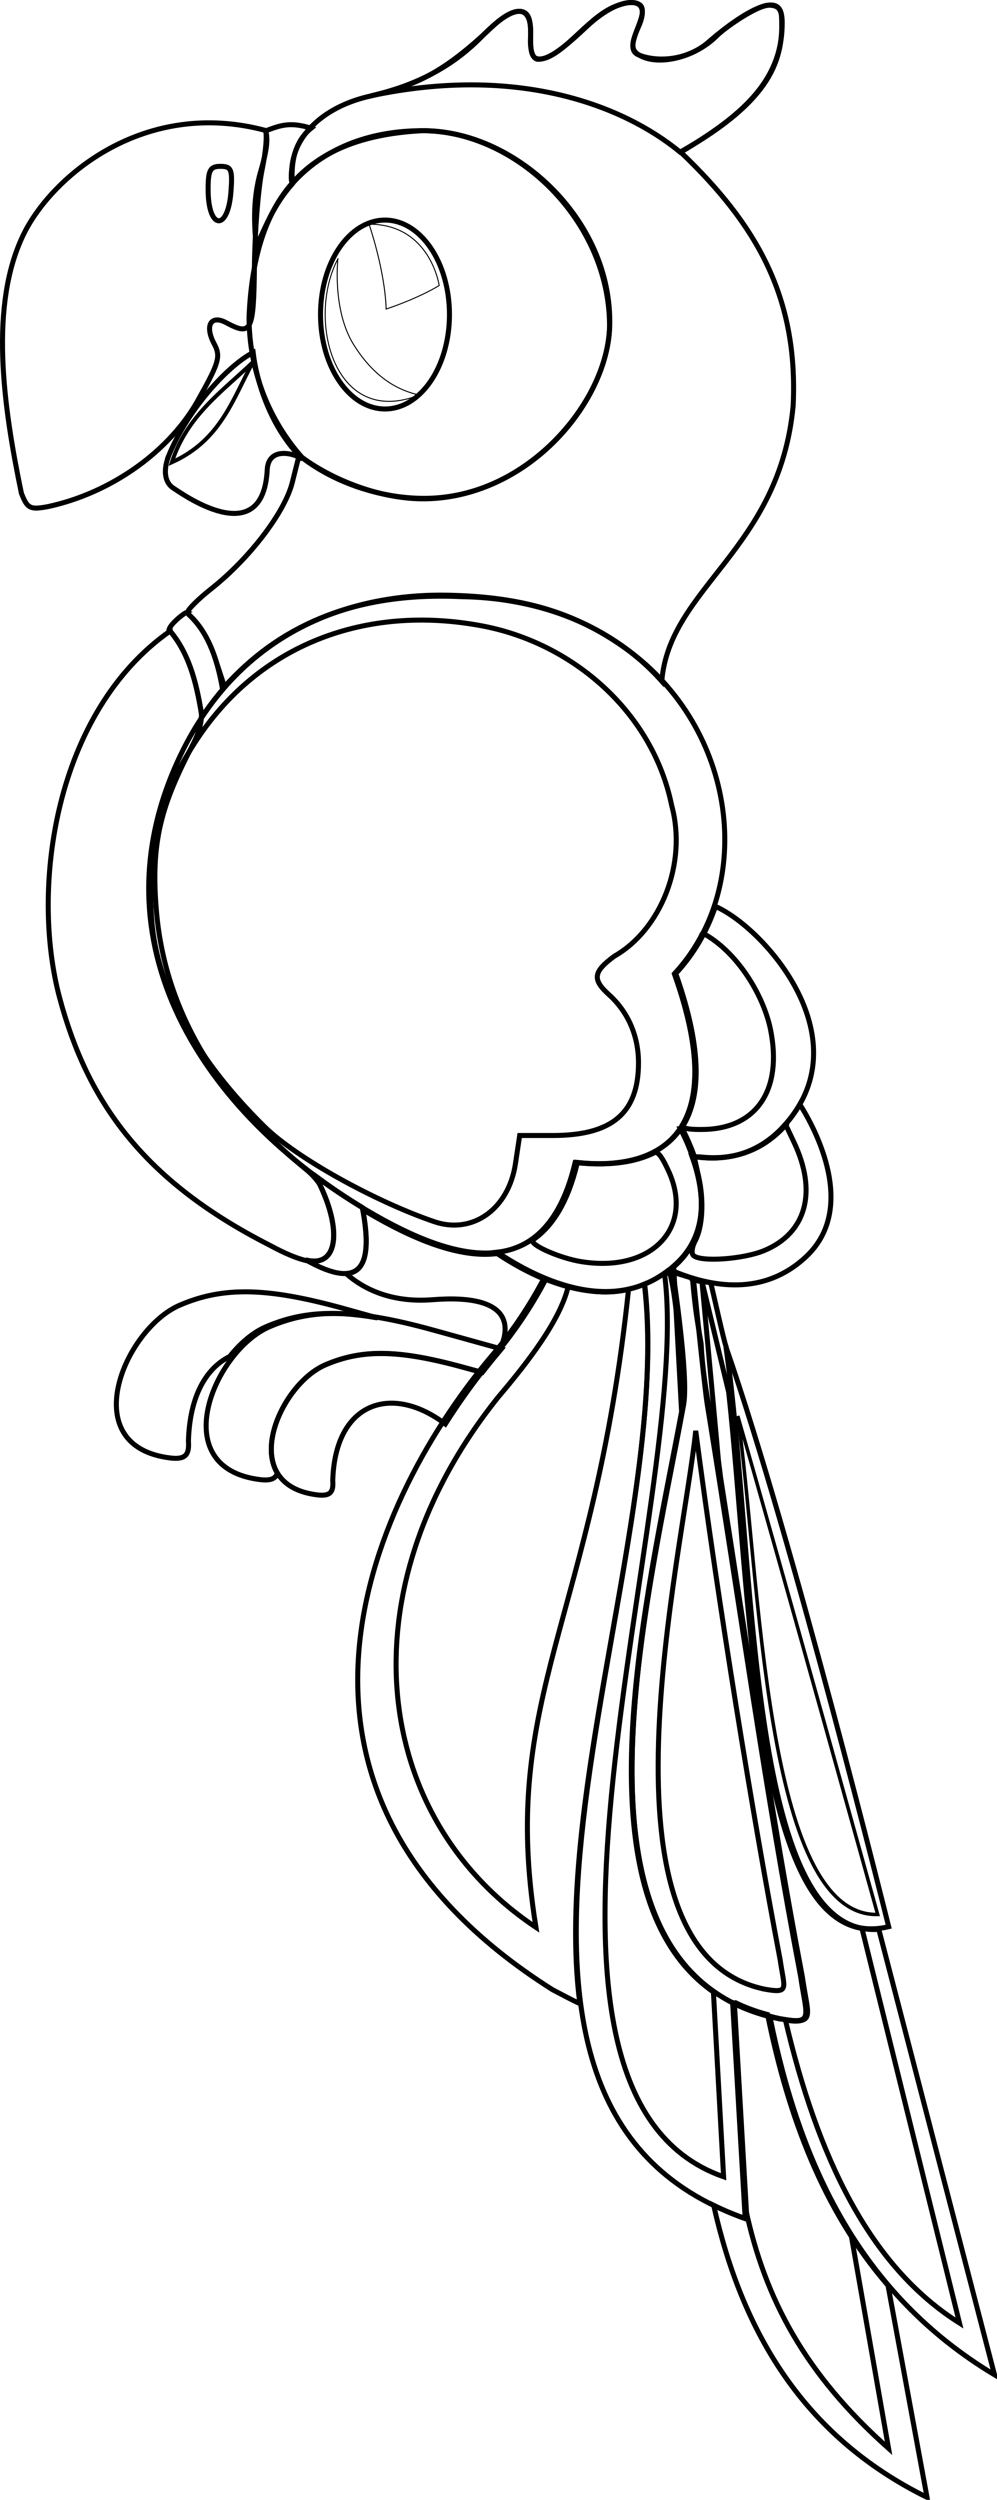 <?xml version="1.0" encoding="UTF-8" standalone="no"?>
<!-- Created with Inkscape (http://www.inkscape.org/) -->
<svg xmlns:inkscape="http://www.inkscape.org/namespaces/inkscape" xmlns:rdf="http://www.w3.org/1999/02/22-rdf-syntax-ns#" xmlns="http://www.w3.org/2000/svg" xmlns:xlink="http://www.w3.org/1999/xlink" xmlns:ns1="http://sozi.baierouge.fr" xmlns:cc="http://creativecommons.org/ns#" xmlns:dc="http://purl.org/dc/elements/1.1/" xmlns:sodipodi="http://sodipodi.sourceforge.net/DTD/sodipodi-0.dtd" id="svg2" sodipodi:docname="Parrot Remix Coloring Book by Merlin2525.svg.2014_11_18_21_55_48.0.svg" viewBox="0 0 198.72 498.04" version="1.1" inkscape:version="0.48.5 r">
  <title id="title4673">Parrot Remix Coloring Book by Merlin2525.svg</title>
  <sodipodi:namedview id="namedview4" fit-margin-left="0" inkscape:snap-center="true" inkscape:zoom="1.5274217" borderopacity="1" inkscape:current-layer="svg2" inkscape:cx="16.710173" inkscape:cy="241.06815" inkscape:window-maximized="1" showgrid="false" fit-margin-right="0" inkscape:guide-bbox="true" inkscape:snap-global="false" showguides="true" bordercolor="#666666" inkscape:window-x="0" guidetolerance="10" objecttolerance="10" inkscape:window-y="654" fit-margin-bottom="0" inkscape:window-width="1680" inkscape:pageopacity="0" inkscape:pageshadow="2" pagecolor="#ffffff" gridtolerance="10" inkscape:window-height="1026" fit-margin-top="0"/>
  <g id="g6134" style="stroke:#000000" transform="translate(304.39 81.199)">
    <path id="path5703" sodipodi:rx="26.998117" sodipodi:ry="39.532955" style="stroke:#000000;stroke-width:2.103;fill:none" sodipodi:type="arc" d="m509.11 296.02c0 21.833-12.087 39.533-26.998 39.533s-26.998-17.7-26.998-39.533 12.087-39.533 26.998-39.533c14.91 0 26.998 17.699 26.998 39.532" sodipodi:open="true" transform="matrix(.476 0 0 .476 -457.14 -159.44)" sodipodi:cy="296.01508" sodipodi:cx="482.10922" sodipodi:end="6.2831679" sodipodi:start="0"/>
    <path id="path5705" style="stroke:#000000;stroke-width:.2;fill:none" sodipodi:nodetypes="cccc" inkscape:connector-curvature="0" d="m-230.83-36.536s3.171 9.161 3.406 16.912c6.929-2.349 10.57-4.698 10.57-4.698s-1.762-12.214-13.975-12.214z"/>
    <path id="path5707" style="stroke:#000000;stroke-width:.2;fill:none" sodipodi:nodetypes="cscc" inkscape:connector-curvature="0" d="m-237.04-29.632s-1.174 10.218 3.171 17.147c4.345 6.929 9.278 9.161 13.036 9.982-17.105 6.774-22.489-15.259-16.207-27.129z"/>
  </g>
  <path id="path49293" sodipodi:nodetypes="csccscc" d="m155.05 402.16c-44.962-9.521-26.319-81.281-18.777-122.42 1.018-5.555-2.157-26.279-2.157-26.279l4.096 1.263s2.24 21.873 2.708 24.767c6.895 42.656 11.565 77.001 18.654 114.25 1.194 8.309 2.84 9.723-4.523 8.414z" style="stroke:#000000;fill:none" inkscape:connector-curvature="0"/>
  <g id="g5616" transform="translate(111.85 7.09)">
    <path id="path4844" d="m-78.27 83.807c-1.207 3.254-0.511 5.409 0.967 6.345 1.22 0.744 17.878 13.027 18.717-3.679 0.255-4.533 5.215-3.355 7.059-2.084-6.415-6.246-9.201-15.552-9.868-21.254-5.235 2.74-13.129 11.484-16.876 20.672z" sodipodi:nodetypes="cccccc" style="stroke:#000000;stroke-width:1px;fill:none" inkscape:connector-curvature="0"/>
    <path id="path5614" d="m-77.588 85.004c9.719-4.367 12.119-12.577 16.141-19.935-6.113 5.846-13.155 10.677-16.141 19.935z" sodipodi:nodetypes="ccc" style="stroke:#000000;stroke-width:0.8;fill:none" inkscape:connector-curvature="0"/>
  </g>
  <path id="path4839" style="stroke:#000000;fill:none" inkscape:connector-curvature="0" d="m134.29 252.55c-0.594 0.522-1.201 1.004-1.812 1.438 5.712 44.702-37 162.7 11.75 179.69l-2.031-36.812c-27.868-19.48-13.176-78.924-6.344-115.62l-1.562-28.688z"/>
  <path id="path4834" sodipodi:nodetypes="cccccc" style="stroke:#000000;fill:none" inkscape:connector-curvature="0" d="m133.34 252.98c-1.565 1.23-3.188 2.168-4.844 2.844 6.911 59.866-46.169 163.09 20.031 186.16l-2.5-42.969c-33.161-16.923-16.769-81.07-9.787-119.14-0.802-12.487-1.409-21.561-2.9-26.896z"/>
  <path id="path4829" sodipodi:nodetypes="ccccccccccc" style="stroke:#000000;fill:none" inkscape:connector-curvature="0" d="m138.03 254.82c0.6 6.681 0.933 8.12 1.714 12.852 0.524 10.078 2.87 17.751 3.885 26.709 5.659 35.939 10.041 66.585 16.281 99.375 1.194 8.309 2.863 9.715-4.5 8.406-0.67-0.142-1.327-0.3-1.969-0.469 5.976 29.636 17.985 55.36 44.781 71.438l-23.062-88.75c-26.538 1.933-24.515-74.75-30.438-116.09-0.443-1.099-2.597-10.925-3.062-12.719-2.086-0.416-1.687 0.011-3.631-0.748z"/>
  <path id="path4824" style="stroke:#000000;fill:none" inkscape:connector-curvature="0" d="m146.26 399.01 2.406 41.25c3.834 17.785 11.782 32.729 28.438 47.531l-7.406-42.25c-8.224-12.85-13.271-27.789-16.531-43.875-2.52-0.681-4.802-1.574-6.906-2.656z"/>
  <path id="path4814" sodipodi:nodetypes="cccccccc" style="stroke:#000000;fill:none" inkscape:connector-curvature="0" d="m143.65 296.04c5.544 35.282 9.91 65.486 16.062 97.812 1.108 7.708 2.51 9.453-3.156 8.625 6.374 27.08 16.592 48.958 34.688 60.344l-19.438-78.625c-21.655-3.564-22.153-66.065-26.563-106.82l-5.343-22.177c1.234 13.194 2.705 29.007 3.75 40.844z"/>
  <path id="path4773" sodipodi:nodetypes="ccccccc" style="stroke:#000000;fill:none" inkscape:connector-curvature="0" d="m146.37 398.89 2.5 43.25c-2.361-0.823-4.559-1.76-6.625-2.781 5.651 25.203 17.837 46 42.531 58.188l-7.781-42.219c-12.837-14.838-19.845-33.475-24-53.969-2.403-0.64-4.599-1.466-6.625-2.469z"/>
  <path id="path4737" sodipodi:nodetypes="cscccc" style="stroke:#000000;fill:none" inkscape:connector-curvature="0" d="m108.39 254.73c-2.744 5.232-6.212 10.483-10.156 15.125-23.391 27.533-51.658 86.394 11.906 126.56 1.937 1.005 3.76 1.994 5.438 2.781-5.503-42.071 17.701-102.72 12.854-143.36-6.591 2.818-13.902 1.385-20.042-1.104z"/>
  <path id="path4720" sodipodi:nodetypes="ccscccsc" style="stroke:#000000;fill:none" inkscape:connector-curvature="0" d="m72.312 240.97c1.419 7.702 0.808 12.538-3.312 12.781 3.157 2.796 8.657 5.858 17.188 5.188 17.028-1.338 15.083 6.427 13.469 9.812 3.499-4.311 6.603-9.063 9.094-13.812-3.699-1.497-7.026-3.436-9.656-5.188-7.421 0.943-16.567-2.697-26.125-8.375-0.222-0.132-0.435-0.273-0.656-0.406z"/>
  <path id="path4696" sodipodi:nodetypes="ccccc" style="stroke:#000000;fill:none" inkscape:connector-curvature="0" d="m113.26 256.29c-1.643 6.853-8.124 15.189-13.938 22.031-31.131 38.827-24.974 84.028 7.5 105.66-7.454-46.15 11.553-60.964 18.458-127.12-4.057 1.02-8.069 0.463-12.021-0.563z"/>
  <path id="path4691" sodipodi:nodetypes="cscscsc" style="stroke:#000000;fill:none" inkscape:connector-curvature="0" d="m159.42 220.02c-0.903 1.568-2.018 3.119-3.438 4.625-5.341 5.664-11.822 6.764-18.062 5.719 2.379 6.616 3.53 15.315-3.031 21.5-0.424 0.4-0.847 0.773-1.281 1.125 8.305 3.617 18.713 5.243 27.094-2.656 10.812-10.191 0.744-27.16-1.281-30.312z"/>
  <path id="path4675" style="stroke:#000000;fill:none" inkscape:connector-curvature="0" d="m156.62 224.11c-0.148 0.165-0.283 0.336-0.438 0.5-4.943 5.241-10.856 6.537-16.656 5.875h-1.156l0.875 3.906c1.094 4.779 0.812 10.041-0.688 12.844-0.619 1.158-0.791 2.459-0.375 2.875 1.373 1.373 9.956 0.786 14.156-0.969 8.383-3.503 10.607-11.687 5.906-21.594l-1.625-3.438z"/>
  <path id="path4682" sodipodi:nodetypes="cscccc" style="stroke:#000000;fill:none" inkscape:connector-curvature="0" d="m138.41 230.43c6.066 0.89 12.349-0.286 17.531-5.781 16.35-17.338-3.586-39.808-13.344-44.062-1.657 4.923-4.294 9.488-7.906 13.375 5.529 15.582 4.892 25.089 1.221 30.704 0.815 1.605 1.756 3.621 2.498 5.765z"/>
  <path id="path49299" sodipodi:nodetypes="ccccccccccccsscc" d="m4.262 98.25c-3.563-17.168-6.549-37.708 0.623-51.934 5.772-11.382 23.978-26.732 47.984-20.344 0.413 0.668 0.127 4.222-0.636 7.897-0.763 3.675-1.447 12.291-1.52 19.147-0.14 13.11-0.575 13.978-5.646 11.265-3.047-1.631-4.309 0.609-2.377 4.219 1.317 2.461 0.978 3.711-2.875 10.6-5.824 10.908-17.833 19.167-30.24 21.827-3.583 0.672-4.125 0.399-5.314-2.675zm41.778-60.112c0.322-4.365 0.056-4.997-2.096-4.997-2.059 0-2.464 0.756-2.464 4.591 0 8.094 3.968 8.447 4.561 0.406z" style="stroke:#000000;fill:none" inkscape:connector-curvature="0"/>
  <path id="path3329" style="stroke:#000000;fill:none" inkscape:connector-curvature="0" d="m65.78 261.69c-4.391 0.113-8.242 0.991-12.094 2.656-11.013 4.762-20.902 28.138-1.812 30.438 2.12 0.255 3.052-0.213 3.406-1.281-3.973-6.627 2.514-18.528 9.531-21.562 7.502-3.244 15.014-2.994 27.969 0.594l3.344 0.906c0.966-1.227 1.919-2.437 2.875-3.562 0.314-0.37 0.629-0.748 0.938-1.125l-13.406-3.719c-8.552-2.369-15.104-3.489-20.75-3.344z"/>
  <path id="path49207" sodipodi:nodetypes="ccsccc" style="stroke:#000000;fill:none" inkscape:connector-curvature="0" d="m62.009 25.547c-4.141-1.306-6.093-0.601-9.023 0.512 0.454 1.919 0.165 4.002-0.999 7.976-1.839 6.281-1.146 11.848-0.953 15.196 1.944-4.206 3.535-8.413 7.25-12.619-0.161-2.342-0.36-7.767 3.725-11.065z"/>
  <path id="path49225" sodipodi:nodetypes="cccssc" inkscape:connector-curvature="0" style="stroke:#000000;fill:none" d="m83.933 26.053c-21.636 1.197-33.247 11.844-34.295 37.079 0 10.835 4.048 20.705 10.685 28.128 6.463 4.93 15.309 7.901 23.701 8.023 20.916 0.304 37.126-18.998 37.506-34.384 0.53-21.424-19.34-39.236-37.597-38.846z"/>
  <path id="path4645" style="stroke:#000000;fill:none" inkscape:connector-curvature="0" d="m135.64 224.91c-4.475 6.499-13.166 7.539-20.844 6.656-2.816 11.924-8.433 17.083-15.688 17.906 8.353 5.595 24.027 13.266 35.781 2.188 8.514-8.025 4.036-20.329 0.75-26.75z"/>
  <path id="path49275" style="stroke:#000000;fill:none" inkscape:connector-curvature="0" d="m126.06 0.504c-0.932-0.044-2.178 0.25-3.688 0.875-5.529 2.34-10.48 10.409-15.125 10.438-0.938 0.006-1.669-1.554-1.5-4.438 0.398-6.771-3.155-6.837-9.688-0.125-6.017 6.182-13.3 9.828-22.469 11.938-8.575 1.973-14.485 7.22-15.344 13.594-0.361 2.678-0.214 4.197 0.344 3.438 5.876-6.399 14.579-10.149 25.469-10.188 18.781-0.066 37.455 17.893 37.438 38.969-0.355 15.265-16.871 34.677-37.625 34.375-8.344-0.121-17.835-3.777-24.25-8.688l-1.375 5.469c-1.519 5.956-8.51 15.094-16.125 21.125-2.591 2.052-4.688 4.146-4.688 4.625 0 0.12 0.07 0.301 0.188 0.531 2.417 2.199 4.121 5.184 5.312 8.812 0.119 0.338 0.214 0.671 0.312 1 0.047 0.157 0.115 0.316 0.156 0.469l1.344 4.094c10.387-11.6 25.202-18.996 47.281-17.938 13.396 0.191 28.841 4.477 39.875 16.844 1.531-18.743 23.485-26.162 26.188-54.875 1.04-21.68-7.32-36.138-22.406-50.531 11.795-7.02 20.065-13.884 20.219-25.375 0.074-3.15-0.741-3.906-2.719-3.906-2.089 0-8.351 4.145-10.344 6.125-4.58 4.551-11.981 6.008-15.5 3.781-1.431-0.906-1.714-1.971-0.094-5.562 1.406-3.086 0.863-4.779-1.188-4.875z"/>
  <path id="path49279" sodipodi:nodetypes="ccssssssssc" style="stroke:#000000;fill:none" inkscape:connector-curvature="0" d="m74.289 19.017c28.628-5.999 49.688 1.76 61.273 11.289 18.309-10.336 20.633-18.499 20.212-26.946-0.295-5.918-9.517 0.618-14.493 4.974-4.323 3.784-10.352 4.092-14.03 2.588-3.752-1.534 3.507-9.254-0.411-10.289-2.722-0.719-6.703 1.65-9.866 4.623-3.901 3.666-7.912 7.173-10.089 6.392-2.18-0.782-0.121-7.226-2.055-8.94-0.977-0.865-3.144-0.788-6.808 2.69-9.816 9.317-15.348 11.602-23.732 13.618z"/>
  <path id="path4686" style="stroke:#000000;fill:none" inkscape:connector-curvature="0" d="m130.7 229.52c-4.505 2.368-10.203 2.681-15.469 2.094-0.067 0.045-0.126 0.104-0.188 0.156-1.843 7.698-4.896 12.542-8.781 15.219-0.039 0.072-0.125 0.184-0.125 0.219 0 1.058 5.583 3.457 9.594 4.125 14.137 2.356 22.857-6.795 17.406-18.281-1.017-2.143-1.639-3.198-2.438-3.531z"/>
  <path id="path49285" sodipodi:nodetypes="ccssssc" style="stroke:#000000;fill:none" inkscape:connector-curvature="0" d="m114.63 231.61c14.246 1.638 31.979-3.273 19.8-37.592 16.337-17.577 12.473-49.004-9.757-64.854-10.123-7.217-20.561-10.272-35.309-10.584-19.106-0.404-41.386 6.88-53.363 31.819-18.067 37.622 4.892 71.596 37.018 90.681 18.758 11.143 35.928 14.589 41.61-9.47z"/>
  <path id="path49287" sodipodi:nodetypes="cscsscccsscscc" d="m86.54 243.39c-11.632-3.969-27.37-12.599-33.779-18.893-12.739-12.511-21.593-26.961-22.558-41.748-0.953-15.272 1.71-23.938 8.532-34.625 12.737-19.951 34.427-27.762 57.366-23.424 18.18 3.438 34.001 17.248 37.771 35.753 3.156 11.578-2.173 24.787-11.419 30.044-4.232 3.129-4.439 4.631-1.055 7.692 3.798 3.437 5.866 8.213 5.866 13.548 0 10.035-5.261 14.489-17.113 14.489h-6.57l-0.841 5.608c-1.357 9.051-8.536 14.172-16.2 11.557z" style="stroke:#000000;fill:none" inkscape:connector-curvature="0"/>
  <path id="path49289" style="stroke:#000000;fill:none" inkscape:connector-curvature="0" d="m33.906 125.72c-23.021 16.152-27.911 51.199-22 73.156 5.501 20.433 16.413 36.223 41.688 49.125 1.295 0.681 4.617 2.525 7.625 3.188-0.097-0.053-0.183-0.101-0.281-0.156 6.411 1.692 7.269-5.873 2.781-15.125-0.754-1.055-1.623-2.03-2.625-2.844-15.954-12.956-27.942-29.867-29.875-51.125-1.308-14.386 1.006-21.67 7.312-33.781 1.153-2.299 1.638-3.967 1.625-6.031-1.112-6.867-2.692-12.167-6.25-16.406z"/>
  <path id="path49297" sodipodi:nodetypes="ccc" d="m144.69 268.32c13.444 38.727 32.441 115.53 32.441 115.53-29.156 7.001-26.34-72.933-32.441-115.53z" style="stroke:#000000;fill:none" inkscape:connector-curvature="0"/>
  <path id="path49309" sodipodi:nodetypes="cccc" inkscape:connector-curvature="0" style="stroke:#000000;fill:none" d="m152.35 396.29c-35.494-7.516-16.194-86.623-13.682-111.23 4.518 34.488 11.351 76.599 16.828 105.38 0.831 5.779 1.975 6.763-3.146 5.852z"/>
  <path id="path49311" sodipodi:nodetypes="ccc" inkscape:connector-curvature="0" style="stroke:#000000;stroke-width:0.7;fill:none" d="m147.05 282.11c8.758 30.368 27.883 99.308 27.883 99.308-22.692 0.523-23.409-68.08-27.883-99.308z"/>
  <path id="path3272" style="stroke:#000000;fill:none" inkscape:connector-curvature="0" d="m140.08 185.9c-1.5 2.919-3.372 5.667-5.656 8.125 2.055 5.792 3.269 10.711 3.781 14.938 0.072 0.466 0.113 0.939 0.156 1.406 0.061 0.656 0.12 1.309 0.125 1.969 0.003 0.071-0.002 0.149 0 0.219 0.152 4.967-0.784 8.751-2.469 11.594 0.132 0.716 1.159 0.875 3.781 0.875 10.941 0 16.278-7.789 13.75-20.062-1.384-6.571-6.441-15.242-13.469-19.062z"/>
  <path id="path3279" sodipodi:nodetypes="sssccsccs" style="stroke:#000000;fill:none" inkscape:connector-curvature="0" d="m47.903 257.38c-4.391 0.113-8.242 0.991-12.094 2.656-11.013 4.762-20.934 28.138-1.844 30.438 3.198 0.385 3.769-0.837 3.594-3.375 0.25-8.907 3.496-14.505 8.219-16.844 2.101-2.649 4.606-4.79 7.188-5.906 6.544-2.83 13.107-3.404 22.281-1.781l-6.625-1.844c-8.552-2.369-15.073-3.489-20.719-3.344z"/>
  <path id="path3311" style="stroke:#000000;fill:none" inkscape:connector-curvature="0" d="m75.136 269.64c-3.741 0.096-7.03 0.862-10.312 2.281-9.384 4.058-17.828 23.947-1.562 25.906 2.725 0.328 3.212-0.681 3.062-2.844 0.439-15.629 11.725-19.382 22.438-11.281 2.354-3.712 4.798-7.17 7.25-10.312l-3.219-0.875c-7.287-2.018-12.846-2.999-17.656-2.875z"/>
  <path id="path5666" style="stroke:#000000;stroke-miterlimit:3.2;fill:none" inkscape:connector-curvature="0" d="m37.151 122c-1.04 0.563-3.227 2.426-3.469 3.469 3.821 4.428 5.425 10.019 6.562 17.375 1.301-1.962 2.684-3.782 4.125-5.469-1.143-6.687-3.256-12.056-7.219-15.375zm25.688 112.25c5.392 9.963 4.872 18.539-1.906 16.75 11.312 6.368 13.476 1.077 11.281-10.438-3.234-1.955-6.367-4.067-9.375-6.312z"/>
</svg>
